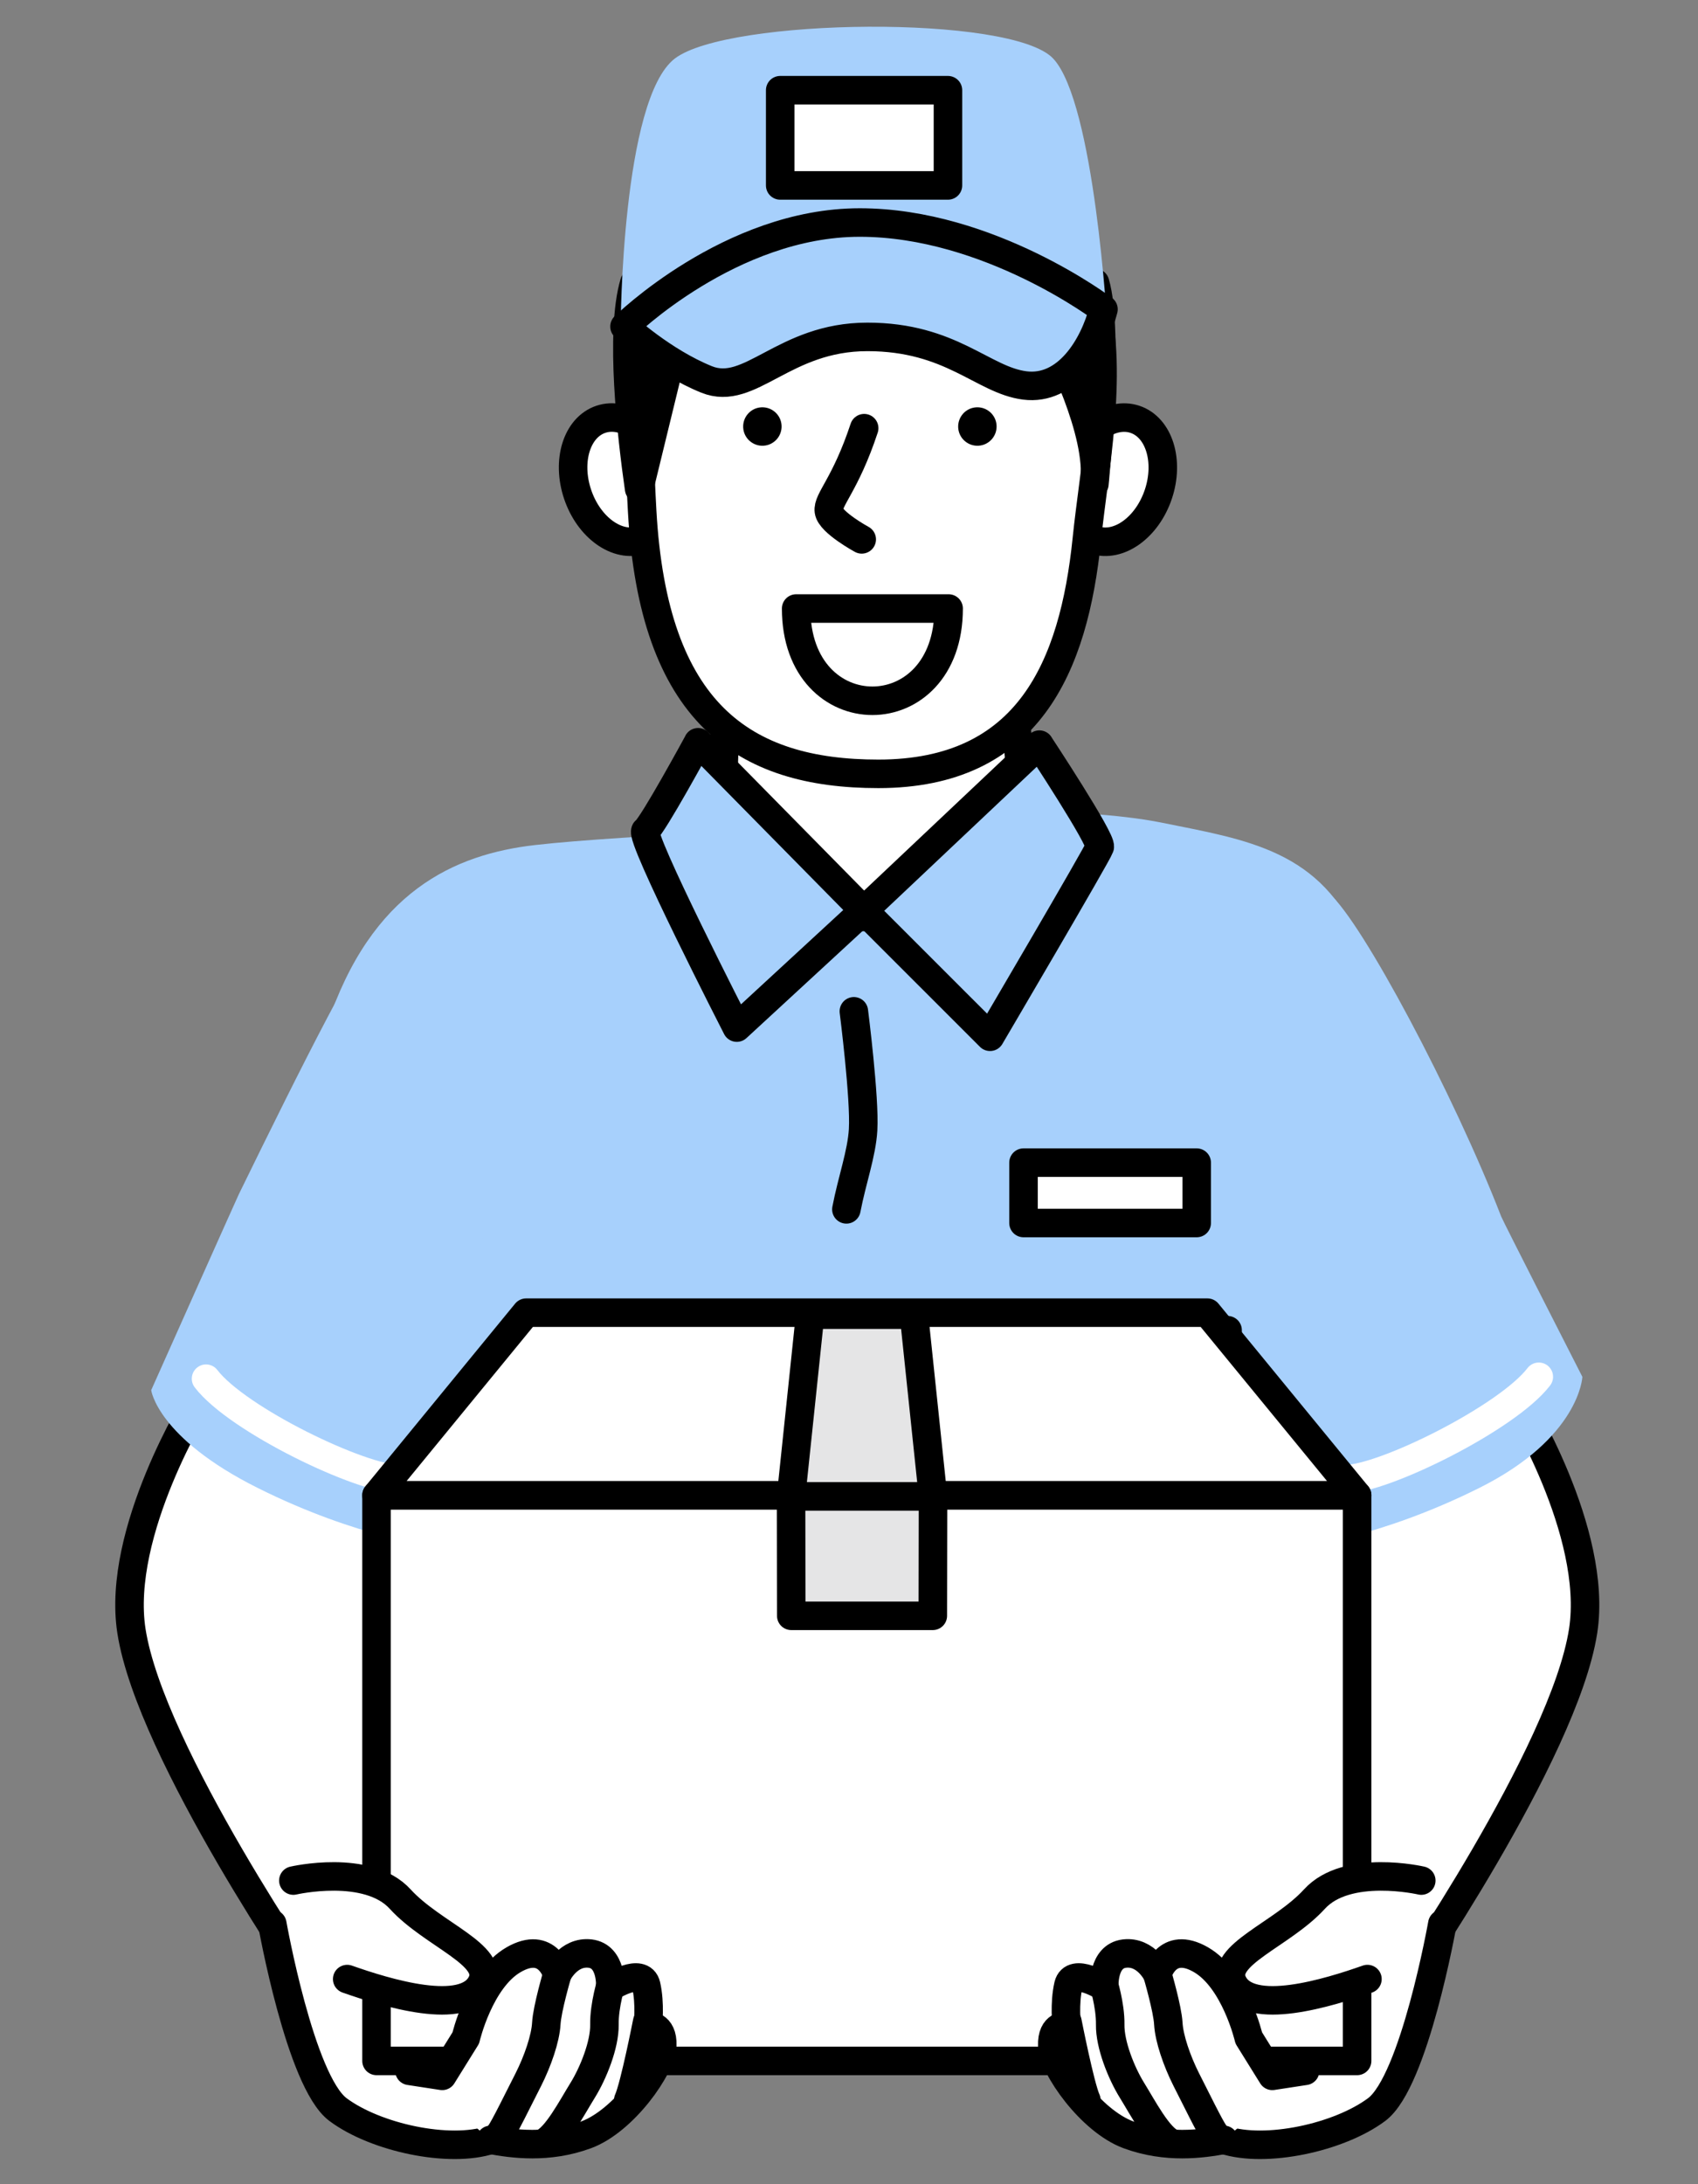 <?xml version="1.0" encoding="UTF-8"?><svg id="_レイヤー_2" xmlns="http://www.w3.org/2000/svg" width="250.11" height="321.55" xmlns:xlink="http://www.w3.org/1999/xlink" viewBox="0 0 250.11 321.55"><rect x="0" y="0" width="250.11" height="321.55" fill="#808080" stroke="none"/><defs><style>.cls-1,.cls-2,.cls-3{fill:none;}.cls-4{clip-path:url(#clippath);}.cls-5,.cls-6{fill:#a7d0fc;}.cls-6,.cls-7,.cls-8,.cls-2,.cls-3,.cls-9{stroke-linecap:round;stroke-linejoin:round;stroke-width:4.2px;}.cls-6,.cls-7,.cls-8,.cls-3,.cls-9{stroke:#000;}.cls-7{fill:#fff;}.cls-8{fill:#e5e5e6;}.cls-2{stroke:#fff;}</style><clipPath id="clippath"><rect class="cls-1" width="250.11" height="321.55"/></clipPath></defs><g id="bg"><g class="cls-4"><g><path class="cls-7" d="m56.54,213.11c4.01,11.96-1.15,31.72-.54,34.94.61,3.22,18.93,41.83,18.93,41.83l-28.63,3.1s-24.15-34.84-26.94-52.86c-2.26-14.63,9.86-34.02,9.86-34.02l27.31,7Z"/><path class="cls-7" d="m40.11,283.25s4.12,23.18,9.67,27.33c5.55,4.14,16.38,6.46,22.49,4.46,6.12-2,4.6-1.87,6.64-2.92,2.05-1.05,5.06.82,7.56-3.2,2.5-4.02,5.58-15.34,5.58-15.34,0,0-22.71-10.16-26.35-11.02-3.64-.87-15.81-1.46-15.81-1.46"/><path class="cls-7" d="m196.01,213.11c-4.01,11.96,1.15,31.72.54,34.94-.61,3.22-18.93,41.83-18.93,41.83l28.63,3.1s24.15-34.84,26.94-52.86c2.26-14.63-9.86-34.02-9.86-34.02l-27.31,7Z"/><path class="cls-7" d="m212.45,283.25s-4.12,23.18-9.67,27.33c-5.55,4.14-16.38,6.46-22.49,4.46-6.12-2-4.6-1.87-6.64-2.92-2.05-1.05-5.06.82-7.56-3.2-2.5-4.02-5.58-15.34-5.58-15.34,0,0,22.71-10.16,26.35-11.02s15.81-1.46,15.81-1.46"/><path class="cls-5" d="m66.32,296.22s-3.09-14.72-4.06-25.3c-.31-3.42.06-6.84-.32-11.03-.22-2.44-2.37-10.93-2.84-13.56-4.92-27.5-14.02-86.07-10.99-95.25,6.57-19.91,18.89-25.32,30.73-26.67,13.33-1.53,44.83-2.5,49.24-3.72,5.69-1.57,30.68-2.08,43.05.43,12.37,2.51,23.71,4,29.28,17.98,8.42,21.12-3.86,87.37-3.86,87.37l-9.91,70.75-120.34-.99Z"/><polygon class="cls-7" points="107.08 97.72 105.88 135 152.16 135 149.02 98.88 107.08 97.72"/><rect class="cls-7" x="143.6" y="195.84" width="37.22" height="12.47"/><path class="cls-8" d="m125.77,148.89s1.64,12.82,1.36,17.46c-.2,3.48-1.64,7.42-2.46,11.7"/><path d="m110.9,141.43c0,1.21-.98,2.18-2.18,2.18s-2.18-.98-2.18-2.18.98-2.18,2.18-2.18,2.18.98,2.18,2.18Z"/><path d="m147.06,141.85c0,1.21-.98,2.18-2.18,2.18s-2.18-.98-2.18-2.18.98-2.18,2.18-2.18,2.18.98,2.18,2.18Z"/><path class="cls-5" d="m195.8,131.55c4.84,4.18,18.32,29.51,25.32,47.55.27.71,11.96,23.61,11.96,23.61,0,0-.38,8.96-15.18,16.35-14.8,7.39-26.25,8.65-26.25,8.65l-6.87-49.57"/><path class="cls-2" d="m198.17,217.77c5.63,0,23.89-9.05,28.49-15.07"/><path class="cls-5" d="m57.21,134.84c-3.87,4.25-12.76,22.03-22.03,40.98-.33.68-12.91,28.85-12.91,28.85,0,0,.91,7.01,15.7,14.4,14.8,7.39,26.25,8.65,26.25,8.65l7.1-47.26"/><path class="cls-2" d="m58.81,217.77c-5.63,0-23.86-8.77-28.46-14.79"/><g><rect class="cls-7" x="55.46" y="220.14" width="144.44" height="83.28"/><polygon class="cls-7" points="199.9 220.14 55.46 220.14 77.5 193.26 177.85 193.26 199.9 220.14"/></g><polygon class="cls-8" points="137.43 220.32 116.52 220.32 119.33 193.55 134.62 193.55 137.43 220.32"/><polygon class="cls-8" points="116.52 220.32 137.43 220.32 137.4 237.89 116.55 237.89 116.52 220.32"/><path class="cls-7" d="m192.24,304.88l-4.83.74-3.47-5.58s-2.01-8.63-7.06-11.53c-5.05-2.9-6.4,2.15-6.4,2.15,0,0-1.62-3.43-4.86-3.04-3.24.39-2.96,4.91-2.96,4.91,0,0-4.65-2.96-5.29-.25-.63,2.72-.25,5.96-.25,5.96,0,0-2.24-.24-2.12,2.94.12,3.18,5.69,11.08,11.21,13.12,5.62,2.08,10.87,1.33,14.07.74"/><path class="cls-3" d="m170.48,290.67s1.49,5.06,1.61,7.25c.12,2.19,1.26,5.51,2.65,8.26,1.39,2.74,3.53,7.1,4.12,7.87"/><path class="cls-3" d="m162.47,291.73s1.11,3.44,1.06,6.36c-.05,2.92,1.64,7.13,3.21,9.66,1.57,2.53,3.93,7.07,5.92,7.79"/><path class="cls-7" d="m209.35,276.87s-10.94-2.54-15.74,2.73c-4.8,5.26-13.98,8.21-12.02,12.3,2.44,5.12,14.21,1.45,19.83-.53"/><path class="cls-7" d="m157.23,297.66s1.86,9.48,2.79,11.53"/><path class="cls-7" d="m60.31,304.88l4.83.74,3.47-5.58s2.01-8.63,7.06-11.53c5.05-2.9,6.4,2.15,6.4,2.15,0,0,1.62-3.43,4.86-3.04,3.24.39,2.96,4.91,2.96,4.91,0,0,4.65-2.96,5.29-.25.63,2.72.25,5.96.25,5.96,0,0,2.24-.24,2.12,2.94-.12,3.18-5.69,11.08-11.21,13.12-5.62,2.08-10.87,1.33-14.07.74"/><path class="cls-3" d="m82.08,290.67s-1.49,5.06-1.61,7.25c-.12,2.19-1.26,5.51-2.65,8.26-1.4,2.74-3.53,7.1-4.12,7.87"/><path class="cls-3" d="m90.09,291.73s-1.11,3.44-1.06,6.36c.05,2.92-1.64,7.13-3.21,9.66-1.57,2.53-3.93,7.07-5.92,7.79"/><path class="cls-7" d="m43.21,276.87s10.94-2.54,15.74,2.73c4.8,5.26,13.98,8.21,12.02,12.3-2.44,5.12-14.21,1.45-19.83-.53"/><path class="cls-7" d="m95.33,297.66s-1.86,9.48-2.79,11.53"/><g><path class="cls-7" d="m97.91,68.46c1.65,4.91.12,9.85-3.43,11.04-3.54,1.19-7.75-1.82-9.4-6.73-1.65-4.91-.12-9.85,3.43-11.04,3.54-1.19,7.75,1.82,9.4,6.73Z"/><ellipse class="cls-7" cx="164.19" cy="70.62" rx="9.37" ry="6.77" transform="translate(44.92 203.73) rotate(-71.41)"/><path class="cls-7" d="m95.81,42.02c-2.05,8.38-1.88,21.34-1.22,33.25,1.66,29.71,14.92,38.66,34.78,38.66,22.08,0,28.79-15.71,30.72-34.57,1.03-10.11,3.86-23.8,1.22-35.13-2.64-11.32-10.24-26.29-38.19-24.55-17.59,1.09-23.6,7.19-27.3,22.33Z"/><path class="cls-7" d="m127.29,63.04c-2.78,8.4-5.43,10.53-5.2,12.2.23,1.67,4.84,4.17,4.84,4.17"/><path d="m115.12,62.61c.1,1.56-1.08,2.91-2.64,3.01-1.56.1-2.91-1.08-3.01-2.64-.1-1.56,1.08-2.91,2.64-3.01,1.56-.1,2.91,1.08,3.01,2.64Z"/><path d="m146.79,62.61c.1,1.56-1.08,2.91-2.64,3.01-1.56.1-2.91-1.08-3.01-2.64-.1-1.56,1.08-2.91,2.64-3.01,1.56-.1,2.91,1.08,3.01,2.64Z"/><path class="cls-7" d="m139.73,89.59c0,18.11-22.46,18.11-22.46,0h22.46Z"/><path class="cls-9" d="m155.4,50.67s6.84,12.94,5.8,20.6c0,0,2.25-22.41.1-29.62l-5.9,9.02Z"/><path class="cls-9" d="m99.33,50.67s-5.19,21.29-5.19,21.29c-1.12-7.79-2.86-23.1-.71-30.31l5.9,9.02Z"/><g><path class="cls-5" d="m163.12,48.07h-71.7s.15-33.49,7.99-39.46c7.85-5.97,49.59-6.49,55.71,0,6.12,6.49,7.99,39.46,7.99,39.46Z"/><rect class="cls-7" x="114.92" y="13.28" width="24.71" height="14.02"/><path class="cls-6" d="m91.99,48.07s5.64,5.19,12.08,7.79c6.44,2.6,11.33-6.26,23.69-6.26s17.02,6.37,23.19,7.15c6.18.78,10.17-5.7,11.59-11.21,0,0-16.84-12.78-35.91-12.78s-34.64,15.32-34.64,15.32Z"/></g></g><g><path class="cls-6" d="m102.82,109.28l24.41,24.77-18.7,17.24s-14.5-28.3-13.44-29c1.05-.7,7.74-13.01,7.74-13.01Z"/><path class="cls-6" d="m153.1,109.63l-25.87,24.42,18.6,18.59s15.81-26.89,16.16-27.94c.35-1.05-8.9-15.07-8.9-15.07Z"/></g><rect class="cls-7" x="150.76" y="171.17" width="25.51" height="8.89"/></g></g></g></svg>
